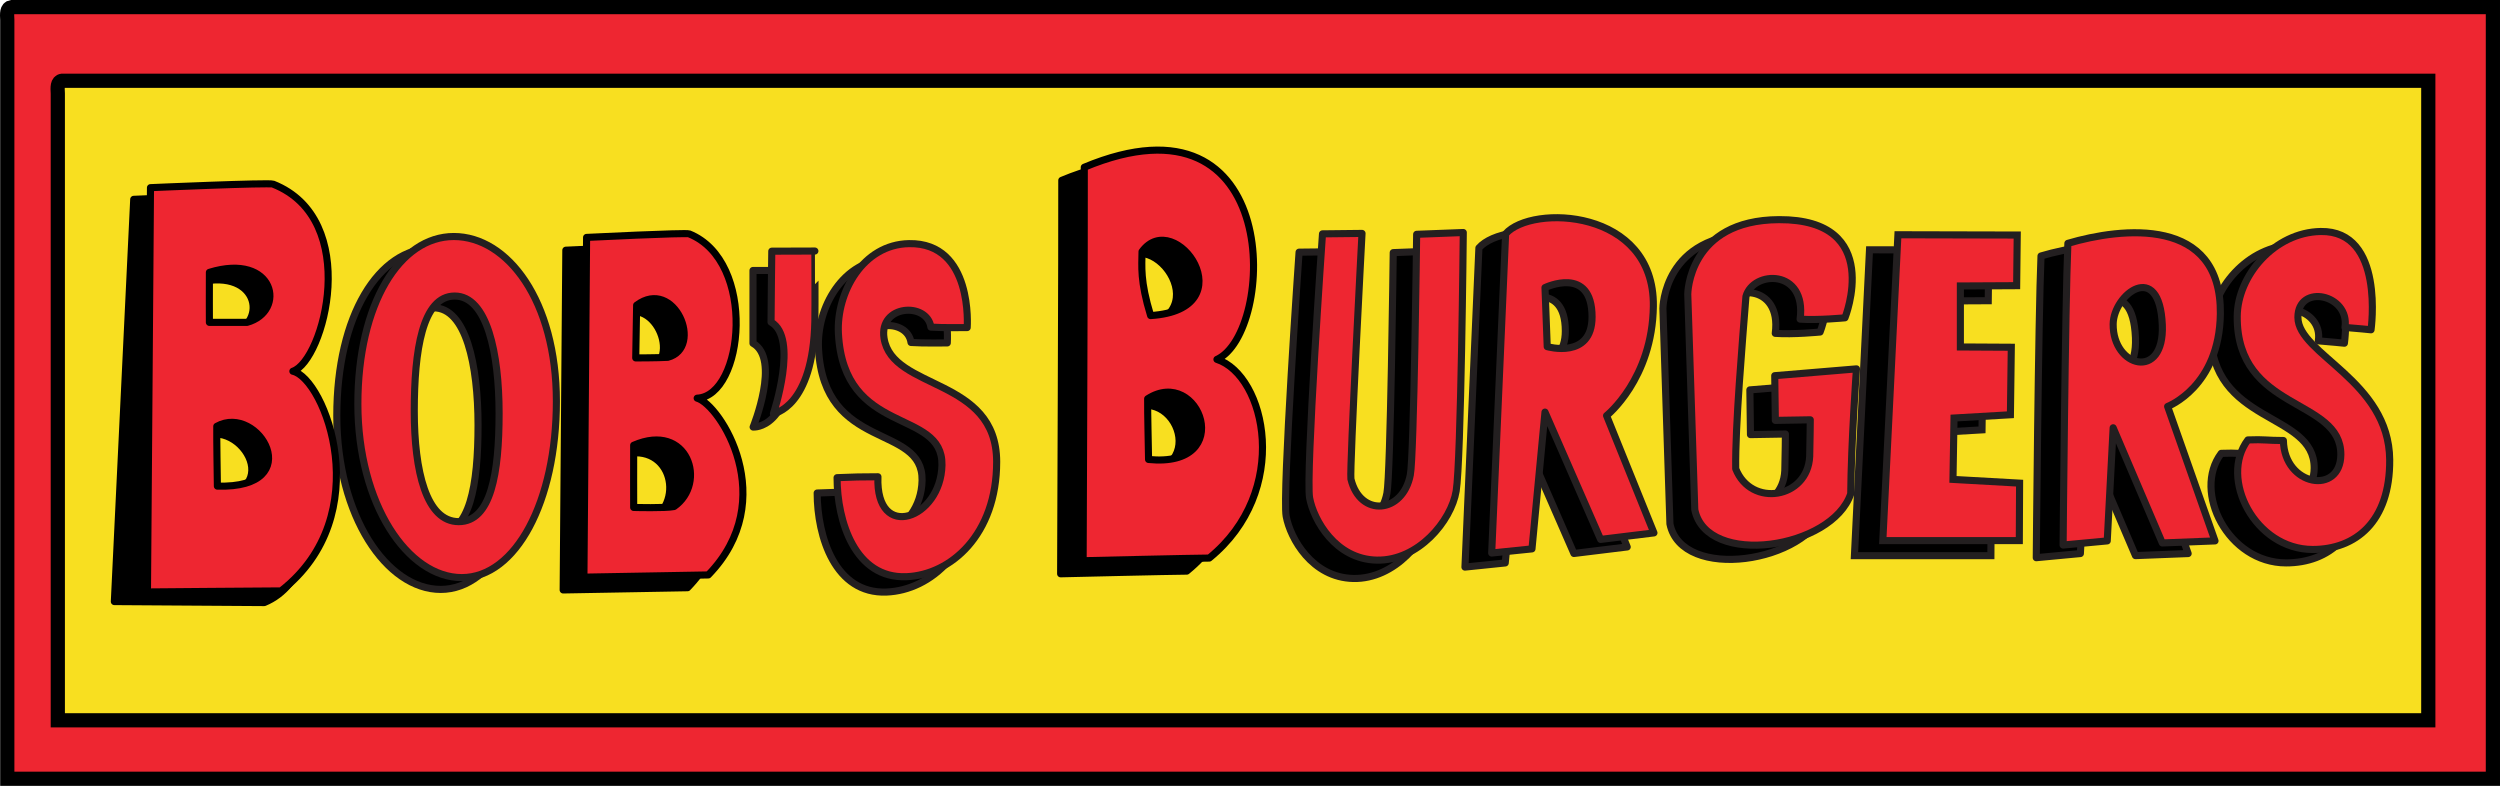 <?xml version="1.0" encoding="utf-8"?>
<!-- Generator: Adobe Illustrator 16.0.0, SVG Export Plug-In . SVG Version: 6.00 Build 0)  -->
<!DOCTYPE svg PUBLIC "-//W3C//DTD SVG 1.1//EN" "http://www.w3.org/Graphics/SVG/1.1/DTD/svg11.dtd">
<svg version="1.1" id="Layer_1" xmlns="http://www.w3.org/2000/svg" xmlns:xlink="http://www.w3.org/1999/xlink" x="0px" y="0px"
	 width="1005.717px" height="316.156px" viewBox="0 0 1005.717 316.156" enable-background="new 0 0 1005.717 316.156"
	 xml:space="preserve">
<g>
	<path fill-rule="evenodd" clip-rule="evenodd" fill="#EE2631" d="M4.649,2.858h998.209v310.439H2.932V8.005
		C2.787,5.571,2.653,3.151,4.649,2.858"/>
	<path fill="none" stroke="#000000" stroke-width="5.716" d="M4.649,2.858h998.209v310.439H2.932V8.005
		C2.787,5.571,2.653,3.151,4.649,2.858z"/>
	<path fill="#F8DF20" d="M24.973,32.483H976.87v257.275H23.256V37.63C23.116,35.201,22.973,32.771,24.973,32.483"/>
	<path fill="none" stroke="#000000" stroke-width="5.716" d="M24.973,32.483H976.87v257.275H23.256V37.63
		C23.116,35.201,22.973,32.771,24.973,32.483z"/>
	<path d="M893.573,182.378c-11.68,15.48,2.857,44.068,26.082,44.068c17.177,0,31.151-11.079,30.971-36.085
		c-0.248-31.925-36.934-42.406-36.934-57.291c0-13.73,20.967-9.293,18.947,4.046c4.373,0.338,10.479,0.953,10.479,0.953
		s5.717-39.982-20.252-39.541c-18.576,0.317-33.485,17.719-33.58,34.18c-0.238,38.477,41.849,32.599,41.687,55.624
		c-0.124,16.318-22.748,12.746-23.11-5.716C901.194,182.617,900.241,182.103,893.573,182.378"/>
	<path fill="none" stroke="#231F20" stroke-width="2.858" stroke-linecap="round" stroke-linejoin="round" d="M893.573,182.378
		c-11.68,15.48,2.857,44.068,26.082,44.068c17.177,0,31.151-11.079,30.971-36.085c-0.248-31.925-36.934-42.406-36.934-57.291
		c0-13.73,20.967-9.293,18.947,4.046c4.373,0.338,10.479,0.953,10.479,0.953s5.717-39.982-20.252-39.541
		c-18.576,0.317-33.485,17.719-33.58,34.18c-0.238,38.477,41.849,32.599,41.687,55.624c-0.124,16.318-22.748,12.746-23.11-5.716
		C901.194,182.617,900.241,182.103,893.573,182.378z"/>
	<path fill="#EE2631" d="M904.29,176.978c-11.67,15.479,2.858,44.067,26.083,44.067c17.175,0,31.16-11.078,30.97-36.085
		c-0.238-31.922-36.924-42.409-36.924-57.296c0-13.725,20.958-9.29,18.938,4.053c4.372,0.332,10.479,0.951,10.479,0.951
		s5.716-39.984-20.253-39.542c-18.576,0.313-33.475,17.722-33.58,34.183c-0.238,38.465,41.849,32.587,41.688,55.622
		c-0.114,16.318-22.749,12.745-23.111-5.717C911.91,177.215,910.958,176.701,904.29,176.978"/>
	<path fill="none" stroke="#231F20" stroke-width="2.858" stroke-linecap="round" stroke-linejoin="round" d="M904.29,176.978
		c-11.67,15.479,2.858,44.067,26.083,44.067c17.175,0,31.16-11.078,30.97-36.085c-0.238-31.922-36.924-42.409-36.924-57.296
		c0-13.725,20.958-9.29,18.938,4.053c4.372,0.332,10.479,0.951,10.479,0.951s5.716-39.984-20.253-39.542
		c-18.576,0.313-33.475,17.722-33.58,34.183c-0.238,38.465,41.849,32.587,41.688,55.622c-0.114,16.318-22.749,12.745-23.111-5.717
		C911.91,177.215,910.958,176.701,904.29,176.978z"/>
	<path d="M839.292,135.493c0.115-12.027,18.7-26.207,19.776,0.362C859.974,158.413,839.12,152.883,839.292,135.493 M880.265,222.684
		l-19.063-54.07c0,0,20.854-7.917,21.206-37.284c0.477-39.308-39.544-34.787-61.34-28.354
		c-1.077,24.777-1.905,121.376-1.905,121.376l17.747-1.667l2.382-45.507l19.776,46.336L880.265,222.684z"/>
	<path fill="none" stroke="#231F20" stroke-width="2.858" stroke-linecap="round" stroke-linejoin="round" d="M839.292,135.493
		c0.115-12.027,18.7-26.207,19.776,0.362C859.974,158.413,839.12,152.883,839.292,135.493z M880.265,222.684l-19.063-54.07
		c0,0,20.854-7.917,21.206-37.284c0.477-39.308-39.544-34.787-61.34-28.354c-1.077,24.777-1.905,121.376-1.905,121.376l17.747-1.667
		l2.382-45.507l19.776,46.336L880.265,222.684z"/>
	<path fill="#EE2631" d="M850.095,130.406c0.124-12.034,18.7-26.202,19.776,0.36C870.776,153.329,849.924,147.798,850.095,130.406
		 M891.067,217.597l-19.062-54.081c0,0,20.853-7.909,21.215-37.276c0.466-39.308-39.554-34.778-61.34-28.348
		c-1.086,24.778-1.915,121.372-1.915,121.372l17.747-1.667l2.382-45.507l19.776,46.336L891.067,217.597z"/>
	<path fill="none" stroke="#231F20" stroke-width="2.858" stroke-linecap="round" stroke-linejoin="round" d="M850.095,130.406
		c0.124-12.034,18.7-26.202,19.776,0.36C870.776,153.329,849.924,147.798,850.095,130.406z M891.067,217.597l-19.062-54.081
		c0,0,20.853-7.909,21.215-37.276c0.466-39.308-39.554-34.778-61.34-28.348c-1.086,24.778-1.915,121.372-1.915,121.372l17.747-1.667
		l2.382-45.507l19.776,46.336L891.067,217.597z"/>
	<polygon points="800.082,100.605 752.079,100.489 746.011,223.542 800.911,223.542 801.035,200.441 774.237,198.925 
		774.647,174.234 797.338,172.929 797.7,145.755 777.209,145.638 777.209,121.089 799.845,120.973 	"/>
	<polygon fill="none" stroke="#231F20" stroke-width="2.858" stroke-linecap="round" points="800.082,100.605 752.079,100.489 
		746.011,223.542 800.911,223.542 801.035,200.441 774.237,198.925 774.647,174.234 797.338,172.929 797.7,145.755 777.209,145.638 
		777.209,121.089 799.845,120.973 	"/>
	<polygon fill="#EE2631" points="811.504,94.553 763.511,94.437 757.434,217.473 812.342,217.473 812.456,194.363 785.659,192.858 
		786.078,168.166 808.761,166.851 809.122,139.696 788.632,139.58 788.632,115.04 811.275,114.923 	"/>
	<polygon fill="none" stroke="#231F20" stroke-width="2.858" stroke-linecap="round" points="811.504,94.553 763.511,94.437 
		757.434,217.473 812.342,217.473 812.456,194.363 785.659,192.858 786.078,168.166 808.761,166.851 809.122,139.696 
		788.632,139.58 788.632,115.04 811.275,114.923 	"/>
	<path d="M736.828,154.107c0,0-2.153,29.777-2.306,50.267c-7.469,22.148-57.968,29.779-62.73,6.383
		c-0.477-14.479-2.829-86.665-2.829-86.665s0.123-29.86,36.714-30.015c42.43-0.176,26.53,39.487,26.53,39.487
		s-10.897,1.062-18.042,0.536c2.677-20.367-18.938-19.655-21.797-9.114c-1.381,17.752-4.381,52.44-4.115,69.32
		c6.174,15.729,28.941,11.976,29.751-4.943c0.182-6.04,0.238-14.767,0.238-14.767l-14.051,0.239l-0.239-17.986L736.828,154.107z"/>
	<path fill="none" stroke="#231F20" stroke-width="2.858" stroke-linecap="round" stroke-linejoin="round" d="M736.828,154.107
		c0,0-2.153,29.777-2.306,50.267c-7.469,22.148-57.968,29.779-62.73,6.383c-0.477-14.479-2.829-86.665-2.829-86.665
		s0.123-29.86,36.714-30.015c42.43-0.176,26.53,39.487,26.53,39.487s-10.897,1.062-18.042,0.536
		c2.677-20.367-18.938-19.655-21.797-9.114c-1.381,17.752-4.381,52.44-4.115,69.32c6.174,15.729,28.941,11.976,29.751-4.943
		c0.182-6.04,0.238-14.767,0.238-14.767l-14.051,0.239l-0.239-17.986L736.828,154.107z"/>
	<path fill="#EE2631" d="M746.83,148.391c0,0-2.144,29.777-2.305,50.268c-7.469,22.148-57.968,29.771-62.731,6.383
		c-0.476-14.489-2.829-86.662-2.829-86.662s0.124-29.863,36.715-30.02c42.43-0.176,26.53,39.489,26.53,39.489
		s-10.898,1.062-18.043,0.536c2.678-20.369-18.938-19.655-21.796-9.117c-1.382,17.755-4.373,52.442-4.115,69.322
		c6.173,15.729,28.95,11.975,29.76-4.944c0.172-6.039,0.229-14.765,0.229-14.765l-14.052,0.238l-0.238-17.986L746.83,148.391z"/>
	<path fill="none" stroke="#231F20" stroke-width="2.858" stroke-linecap="round" stroke-linejoin="round" d="M746.83,148.391
		c0,0-2.144,29.777-2.305,50.268c-7.469,22.148-57.968,29.771-62.731,6.383c-0.476-14.489-2.829-86.662-2.829-86.662
		s0.124-29.863,36.715-30.02c42.43-0.176,26.53,39.489,26.53,39.489s-10.898,1.062-18.043,0.536
		c2.678-20.369-18.938-19.655-21.796-9.117c-1.382,17.755-4.373,52.442-4.115,69.322c6.173,15.729,28.95,11.975,29.76-4.944
		c0.172-6.039,0.229-14.765,0.229-14.765l-14.052,0.238l-0.238-17.986L746.83,148.391z"/>
	<path d="M611.672,145.122l-0.896-23.763c0,0,18.938-9.105,18.938,11.798C629.714,150.316,611.672,145.122,611.672,145.122
		 M654.606,220.027l-19.062-47.164c0,0,18.471-14.69,18.824-44.058c0.476-39.305-49.07-40.975-59.426-29.06
		c-1.077,24.773-5.61,128.388-5.61,128.388l16.204-1.667l5.239-55.023l22.387,51.213L654.606,220.027z"/>
	<path fill="none" stroke="#231F20" stroke-width="2.858" stroke-linecap="round" stroke-linejoin="round" d="M611.672,145.122
		l-0.896-23.763c0,0,18.938-9.105,18.938,11.798C629.714,150.316,611.672,145.122,611.672,145.122z M654.606,220.027l-19.062-47.164
		c0,0,18.471-14.69,18.824-44.058c0.476-39.305-49.07-40.975-59.426-29.06c-1.077,24.773-5.61,128.388-5.61,128.388l16.204-1.667
		l5.239-55.023l22.387,51.213L654.606,220.027z"/>
	<path fill="#EE2631" d="M622.427,139.46l-0.896-23.764c0,0,18.938-9.111,18.938,11.794
		C640.47,144.648,622.427,139.46,622.427,139.46 M665.361,214.377L646.3,167.204c0,0,18.462-14.697,18.824-44.064
		c0.466-39.303-49.07-40.97-59.435-29.065c-1.076,24.778-5.602,128.4-5.602,128.4l16.204-1.668l5.239-55.023l22.387,51.213
		L665.361,214.377z"/>
	<path fill="none" stroke="#231F20" stroke-width="2.858" stroke-linecap="round" stroke-linejoin="round" d="M622.427,139.46
		l-0.896-23.764c0,0,18.938-9.111,18.938,11.794C640.47,144.648,622.427,139.46,622.427,139.46z M665.361,214.377L646.3,167.204
		c0,0,18.462-14.697,18.824-44.064c0.466-39.303-49.07-40.97-59.435-29.065c-1.076,24.778-5.602,128.4-5.602,128.4l16.204-1.668
		l5.239-55.023l22.387,51.213L665.361,214.377z"/>
	<path d="M538.5,101.268l-15.899,0.176c0,0-6.801,97.425-5.191,106.246c1.62,8.831,10.403,24.691,27.045,25.025
		c16.643,0.334,29.932-15.737,31.923-27.808c1.981-12.069,2.857-104,2.857-104l-18.757,0.722c0,0-1.076,89.704-2.543,96.782
		c-3.002,15.604-20.148,17.214-23.901,1.677C533.489,195.258,538.5,101.268,538.5,101.268"/>
	<path fill="none" stroke="#231F20" stroke-width="2.858" stroke-linecap="round" stroke-linejoin="round" d="M538.5,101.268
		l-15.899,0.176c0,0-6.801,97.425-5.191,106.246c1.62,8.831,10.403,24.691,27.045,25.025c16.643,0.334,29.932-15.737,31.923-27.808
		c1.981-12.069,2.857-104,2.857-104l-18.757,0.722c0,0-1.076,89.704-2.543,96.782c-3.002,15.604-20.148,17.214-23.901,1.677
		C533.489,195.258,538.5,101.268,538.5,101.268z"/>
	<path fill="#EE2631" d="M547.922,93.899l-15.899,0.176c0,0-6.792,97.411-5.183,106.232c1.61,8.831,10.403,24.692,27.036,25.025
		c16.642,0.334,29.931-15.737,31.923-27.808c1.981-12.069,2.857-103.986,2.857-103.986l-18.757,0.722c0,0-1.077,89.69-2.544,96.768
		c-3,15.604-20.148,17.214-23.901,1.676C542.921,187.875,547.922,93.899,547.922,93.899"/>
	<path fill="none" stroke="#231F20" stroke-width="2.858" stroke-linecap="round" stroke-linejoin="round" d="M547.922,93.899
		l-15.899,0.176c0,0-6.792,97.411-5.183,106.232c1.61,8.831,10.403,24.692,27.036,25.025c16.642,0.334,29.931-15.737,31.923-27.808
		c1.981-12.069,2.857-103.986,2.857-103.986l-18.757,0.722c0,0-1.077,89.69-2.544,96.768c-3,15.604-20.148,17.214-23.901,1.676
		C542.921,187.875,547.922,93.899,547.922,93.899z"/>
	<path d="M426.681,230.83c0,0,0.572-139.148,0.469-158.281c80.78-33.713,76.853,66.698,53.369,77.296
		c19.667,6.432,30.032,52.997-3.101,79.908C472.057,229.752,426.681,230.83,426.681,230.83 M453.005,190.094
		c35.616,3.573,20.365-37.747-0.36-24.415C452.585,171.7,452.929,184.189,453.005,190.094 M453.836,132.218
		c38.839-2.503,9.769-43.835-3.453-25.728C450.323,112.508,449.546,118.16,453.836,132.218"/>
	<path fill="none" stroke="#000000" stroke-width="2.858" stroke-linecap="square" stroke-linejoin="round" d="M426.681,230.83
		c0,0,0.572-139.148,0.469-158.281c80.78-33.713,76.853,66.698,53.369,77.296c19.667,6.432,30.032,52.997-3.101,79.908
		C472.057,229.752,426.681,230.83,426.681,230.83z M453.005,190.094c35.616,3.573,20.365-37.747-0.36-24.415
		C452.585,171.7,452.929,184.189,453.005,190.094z M453.836,132.218c38.839-2.503,9.769-43.835-3.453-25.728
		C450.323,112.508,449.546,118.16,453.836,132.218z"/>
	<path fill="#EE2631" d="M435.727,225.571c0,0,0.569-139.155,0.467-158.289c80.758-33.713,76.834,66.699,53.368,77.296
		c19.646,6.435,30.01,53.004-3.101,79.925C481.1,224.503,435.727,225.571,435.727,225.571 M462.05,184.836
		c35.604,3.572,20.362-37.755-0.362-24.416C461.631,166.432,461.972,178.94,462.05,184.836 M462.878,126.953
		c38.829-2.503,9.769-43.835-3.453-25.728C459.366,107.243,458.592,112.896,462.878,126.953"/>
	<path fill="none" stroke="#000000" stroke-width="2.858" stroke-linecap="square" stroke-linejoin="round" d="M435.727,225.571
		c0,0,0.569-139.155,0.467-158.289c80.758-33.713,76.834,66.699,53.368,77.296c19.646,6.435,30.01,53.004-3.101,79.925
		C481.1,224.503,435.727,225.571,435.727,225.571z M462.05,184.836c35.604,3.572,20.362-37.755-0.362-24.416
		C461.631,166.432,461.972,178.94,462.05,184.836z M462.878,126.953c38.829-2.503,9.769-43.835-3.453-25.728
		C459.366,107.243,458.592,112.896,462.878,126.953z"/>
	<path d="M328.737,198.334c0.005,17.586,7.257,40.668,27.874,39.84c17.862-0.715,36.329-16.909,36.329-46.212
		c0-34.154-42.035-28.622-45.307-49.737c-2.098-13.563,17.374-14.637,18.859-4.454c4.375,0.336,14.589,0.181,14.589,0.181
		s2.565-34.211-23.401-33.765c-18.579,0.316-29.255,19.645-28.407,36.087c2.146,41.628,42.092,29.958,41.668,52.992
		c-0.4,21.567-26.724,31.151-25.766,4.706C338.506,197.973,335.408,198.059,328.737,198.334"/>
	<path fill="none" stroke="#231F20" stroke-width="2.858" stroke-linecap="round" stroke-linejoin="round" d="M328.737,198.334
		c0.005,17.586,7.257,40.668,27.874,39.84c17.862-0.715,36.329-16.909,36.329-46.212c0-34.154-42.035-28.622-45.307-49.737
		c-2.098-13.563,17.374-14.637,18.859-4.454c4.375,0.336,14.589,0.181,14.589,0.181s2.565-34.211-23.401-33.765
		c-18.579,0.316-29.255,19.645-28.407,36.087c2.146,41.628,42.092,29.958,41.668,52.992c-0.4,21.567-26.724,31.151-25.766,4.706
		C338.506,197.973,335.408,198.059,328.737,198.334z"/>
	<path fill="#EE2631" d="M336.744,192.163C336.749,209.748,344,232.83,364.618,232c17.861-0.714,36.329-16.908,36.329-46.212
		c0-34.158-42.04-28.621-45.312-49.741c-2.093-13.563,17.378-14.637,18.86-4.448c4.377,0.331,14.594,0.176,14.594,0.176
		s2.565-34.211-23.401-33.766c-18.579,0.317-29.255,19.65-28.408,36.093c2.146,41.627,42.092,29.968,41.664,52.992
		c-0.396,21.567-26.719,31.151-25.762,4.706C346.513,191.8,343.417,191.885,336.744,192.163"/>
	<path fill="none" stroke="#231F20" stroke-width="2.858" stroke-linecap="round" stroke-linejoin="round" d="M336.744,192.163
		C336.749,209.748,344,232.83,364.618,232c17.861-0.714,36.329-16.908,36.329-46.212c0-34.158-42.04-28.621-45.312-49.741
		c-2.093-13.563,17.378-14.637,18.86-4.448c4.377,0.331,14.594,0.176,14.594,0.176s2.565-34.211-23.401-33.766
		c-18.579,0.317-29.255,19.65-28.408,36.093c2.146,41.627,42.092,29.968,41.664,52.992c-0.396,21.567-26.719,31.151-25.762,4.706
		C346.513,191.8,343.417,191.885,336.744,192.163z"/>
	<path d="M319.354,138.105c-0.712,35.023-16.378,33.69-16.378,33.69s11.139-27.374-0.06-33.69v-29.298h16.438
		C319.354,108.808,319.47,132.39,319.354,138.105"/>
	<path fill="none" stroke="#231F20" stroke-width="2.858" stroke-linejoin="round" d="M319.354,138.105
		c-0.712,35.023-16.378,33.69-16.378,33.69s11.139-27.374-0.06-33.69v-29.298h16.438C319.354,108.808,319.47,132.39,319.354,138.105
		z"/>
	<path fill="#EE2631" d="M327.811,129.096c-0.712,35.021-16.676,37.284-16.676,37.284s10.243-30.494-0.953-36.805
		c0-5.482,0.298-28.529,0.298-28.529l17.331-0.057C327.811,100.989,327.927,123.38,327.811,129.096"/>
	<path fill="none" stroke="#231F20" stroke-width="2.858" stroke-linejoin="round" d="M327.811,129.096
		c-0.712,35.021-16.676,37.284-16.676,37.284s10.243-30.494-0.953-36.805c0-5.482,0.298-28.529,0.298-28.529l17.331-0.057
		C327.811,100.989,327.927,123.38,327.811,129.096z"/>
	<path d="M226.558,237.326l1.074-136.67c0,0,39.932-1.97,41.272-1.429c27.333,11.077,21.972,65.205,3.213,66.1
		c9.112,2.506,33.825,40.915,4.468,71.104C274.982,236.43,226.558,237.326,226.558,237.326 M246.57,209.272
		c0,0,12.868,0.361,16.257-0.354c13.465-9.384,5.54-34.123-16.257-24.653C246.521,189.2,246.57,209.272,246.57,209.272
		 M247.404,149.132c0,0,8.633,0,12.862-0.238c14.652-3.815,2.618-32.28-12.5-20.965
		C247.716,132.866,247.404,149.132,247.404,149.132"/>
	<path fill="none" stroke="#000000" stroke-width="2.858" stroke-linecap="round" stroke-linejoin="round" d="M226.558,237.326
		l1.074-136.67c0,0,39.932-1.97,41.272-1.429c27.333,11.077,21.972,65.205,3.213,66.1c9.112,2.506,33.825,40.915,4.468,71.104
		C274.982,236.43,226.558,237.326,226.558,237.326z M246.57,209.272c0,0,12.868,0.361,16.257-0.354
		c13.465-9.384,5.54-34.123-16.257-24.653C246.521,189.2,246.57,209.272,246.57,209.272z M247.404,149.132c0,0,8.633,0,12.862-0.238
		c14.652-3.815,2.618-32.28-12.5-20.965C247.716,132.866,247.404,149.132,247.404,149.132z"/>
	<path fill="#EE2631" d="M234.903,232.182l1.074-136.673c0,0,39.932-1.97,41.272-1.429c27.333,11.077,21.972,65.207,3.215,66.104
		c9.114,2.505,33.823,40.915,4.465,71.104C283.328,231.287,234.903,232.182,234.903,232.182 M254.92,204.137
		c0,0,12.863,0.352,16.252-0.363c13.467-9.383,5.542-34.122-16.252-24.653C254.868,184.055,254.92,204.137,254.92,204.137
		 M255.749,143.985c0,0,8.638,0,12.863-0.238c14.651-3.815,2.62-32.28-12.501-20.965
		C256.061,127.719,255.749,143.985,255.749,143.985"/>
	<path fill="none" stroke="#000000" stroke-width="2.858" stroke-linecap="round" stroke-linejoin="round" d="M234.903,232.182
		l1.074-136.673c0,0,39.932-1.97,41.272-1.429c27.333,11.077,21.972,65.207,3.215,66.104c9.114,2.505,33.823,40.915,4.465,71.104
		C283.328,231.287,234.903,232.182,234.903,232.182z M254.92,204.137c0,0,12.863,0.352,16.252-0.363
		c13.467-9.383,5.542-34.122-16.252-24.653C254.868,184.055,254.92,204.137,254.92,204.137z M255.749,143.985
		c0,0,8.638,0,12.863-0.238c14.651-3.815,2.62-32.28-12.501-20.965C256.061,127.719,255.749,143.985,255.749,143.985z"/>
	<path d="M215.355,166.184c0,40.344-16.345,70.933-38.055,70.933c-21.703,0-41.809-29.513-41.809-69.866
		c0-40.357,16.886-67.36,38.591-67.36C195.791,99.891,215.355,125.819,215.355,166.184 M174.443,123.83
		c-13.023,0-16.262,22.065-16.262,46.289c0,24.196,4.844,44.487,17.872,44.487c13.022,0,16.256-19.386,16.256-43.592
		C192.309,146.789,187.465,123.83,174.443,123.83"/>
	<path fill="none" stroke="#231F20" stroke-width="2.858" d="M215.355,166.184c0,40.344-16.345,70.933-38.055,70.933
		c-21.703,0-41.809-29.513-41.809-69.866c0-40.357,16.886-67.36,38.591-67.36C195.791,99.891,215.355,125.819,215.355,166.184z
		 M174.443,123.83c-13.023,0-16.262,22.065-16.262,46.289c0,24.196,4.844,44.487,17.872,44.487
		c13.022,0,16.256-19.386,16.256-43.592C192.309,146.789,187.465,123.83,174.443,123.83z"/>
	<path fill="#EE2631" d="M223.829,161.43c0,40.344-16.345,70.933-38.055,70.933c-21.703,0-41.808-29.512-41.808-69.856
		c0-40.353,16.885-67.359,38.59-67.359C204.265,95.147,223.829,121.08,223.829,161.43 M182.916,119.091
		c-13.022,0-16.261,22.061-16.261,46.274c0,24.207,4.844,44.487,17.871,44.487c13.022,0,16.257-19.385,16.257-43.592
		C200.783,142.044,195.938,119.091,182.916,119.091"/>
	<path fill="none" stroke="#231F20" stroke-width="2.858" d="M223.829,161.43c0,40.344-16.345,70.933-38.055,70.933
		c-21.703,0-41.808-29.512-41.808-69.856c0-40.353,16.885-67.359,38.59-67.359C204.265,95.147,223.829,121.08,223.829,161.43z
		 M182.916,119.091c-13.022,0-16.261,22.061-16.261,46.274c0,24.207,4.844,44.487,17.871,44.487
		c13.022,0,16.257-19.385,16.257-43.592C200.783,142.044,195.938,119.091,182.916,119.091z"/>
	<path d="M46.002,242.003l7.794-161.811c0,0,47.672-2.076,49.311-1.429c35.747,14.145,20.486,71.104,7.976,75.279
		c12.86,2.853,27.826,74.862-4.766,88.361C100.961,242.404,46.002,242.003,46.002,242.003 M80.711,200.231
		c36.688,1.076,16.5-33.395-0.238-24.055C80.418,182.198,80.637,194.334,80.711,200.231 M77.497,134.388c0,0,9.95,0.038,15.125,0
		c16.081-4.411,11.198-28.227-15.125-20.129C77.439,120.277,77.497,134.388,77.497,134.388"/>
	<path fill="none" stroke="#000000" stroke-width="2.858" stroke-linecap="square" stroke-linejoin="round" d="M46.002,242.003
		l7.794-161.811c0,0,47.672-2.076,49.311-1.429c35.747,14.145,20.486,71.104,7.976,75.279c12.86,2.853,27.826,74.862-4.766,88.361
		C100.961,242.404,46.002,242.003,46.002,242.003z M80.711,200.231c36.688,1.076,16.5-33.395-0.238-24.055
		C80.418,182.198,80.637,194.334,80.711,200.231z M77.497,134.388c0,0,9.95,0.038,15.125,0
		c16.081-4.411,11.198-28.227-15.125-20.129C77.439,120.277,77.497,134.388,77.497,134.388z"/>
	<path fill="#EE2631" d="M59.322,238.136l1.214-162.64c0,0,47.672-2.077,49.311-1.429c35.747,14.146,20.483,71.104,7.973,75.278
		c12.863,2.854,34.188,58.001-4.766,88.37C107.702,237.716,59.322,238.136,59.322,238.136 M87.449,195.563
		c36.683,1.067,16.502-33.413-0.238-24.063C87.158,177.51,87.377,189.647,87.449,195.563 M84.236,129.691c0,0,9.95,0.039,15.125,0
		c16.081-4.41,11.198-28.226-15.125-20.129C84.181,115.581,84.236,129.691,84.236,129.691"/>
	<path fill="none" stroke="#000000" stroke-width="2.858" stroke-linecap="square" stroke-linejoin="round" d="M59.322,238.136
		l1.214-162.64c0,0,47.672-2.077,49.311-1.429c35.747,14.146,20.483,71.104,7.973,75.278c12.863,2.854,34.188,58.001-4.766,88.37
		C107.702,237.716,59.322,238.136,59.322,238.136z M87.449,195.563c36.683,1.067,16.502-33.413-0.238-24.063
		C87.158,177.51,87.377,189.647,87.449,195.563z M84.236,129.691c0,0,9.95,0.039,15.125,0c16.081-4.41,11.198-28.226-15.125-20.129
		C84.181,115.581,84.236,129.691,84.236,129.691z"/>
</g>
</svg>
